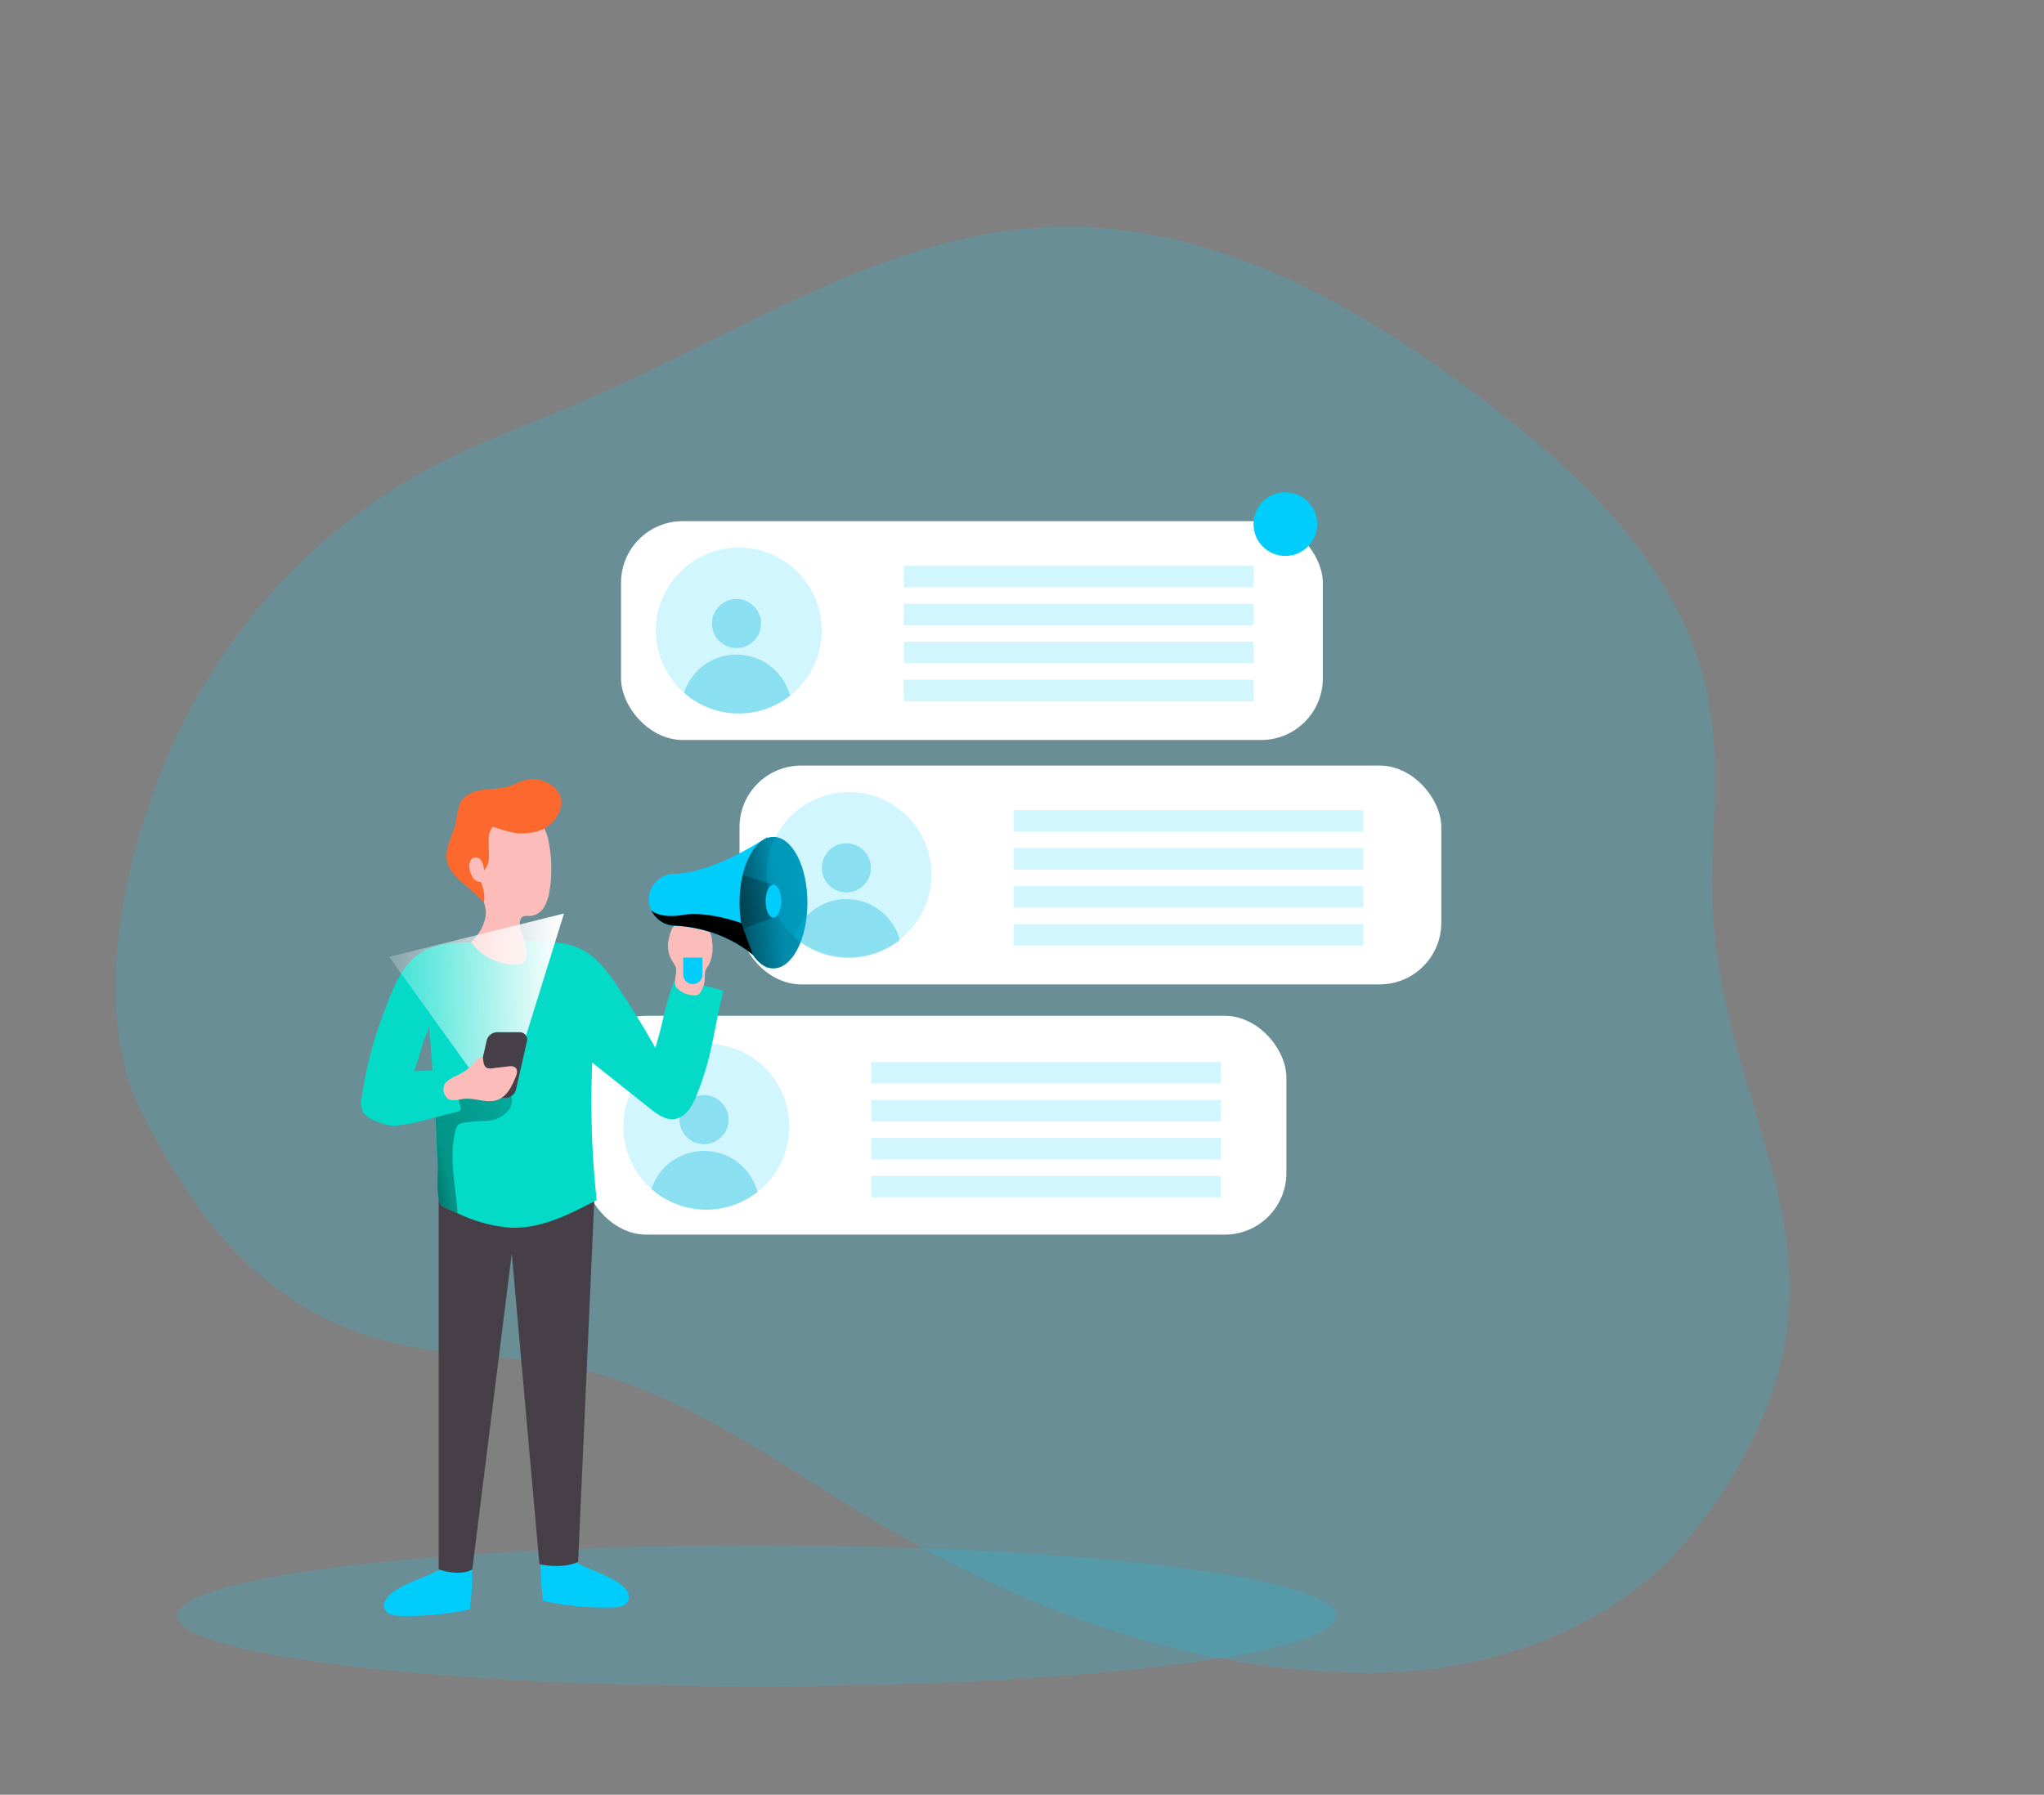 <?xml version="1.0"?>
<svg xmlns="http://www.w3.org/2000/svg" xmlns:xlink="http://www.w3.org/1999/xlink" width="505.836" height="444.262" viewBox="0 0 505.836 444.262"><rect x="0" y="0" width="505.836" height="444.262" fill="#808080" stroke="none"/><defs><style>.a,.d{fill:#00cdfc;}.a{opacity:0.18;}.a,.c{isolation:isolate;}.b{fill:#fff;}.c{fill:#00b8d6;opacity:0.34;}.e{fill:#473f47;}.f{fill:#04dac8;}.g{fill:url(#a);}.h{fill:#fcbdba;}.i{fill:url(#b);}.j{fill:#fc682d;}.k{fill:url(#c);}.l{fill:url(#d);}.m{fill:url(#e);}</style><linearGradient id="a" x1="-1.375" y1="-0.936" x2="2.549" y2="-2.398" gradientUnits="objectBoundingBox"><stop offset="0.01"/><stop offset="0.08" stop-opacity="0.69"/><stop offset="0.21" stop-opacity="0.322"/><stop offset="1" stop-opacity="0"/></linearGradient><linearGradient id="b" x1="1.32" y1="1.245" x2="-0.225" y2="1.296" gradientUnits="objectBoundingBox"><stop offset="0" stop-color="#fff"/><stop offset="0.195" stop-color="#fff"/><stop offset="1" stop-color="#fff" stop-opacity="0"/></linearGradient><linearGradient id="c" x1="0.226" y1="4.313" x2="6.034" y2="2.871" xlink:href="#a"/><linearGradient id="d" x1="-3.506" y1="5.597" x2="7.201" y2="3.242" xlink:href="#a"/><linearGradient id="e" x1="0.512" y1="2.731" x2="0.482" y2="6.748" xlink:href="#a"/></defs><g transform="translate(-9.682 47.425)"><path class="a" d="M374.754,315.778a126.614,126.614,0,0,1-26.475,10.747c-43.385,12.255-88.15,8.338-131.091-2.842-23.306-6.069-48.8-14.337-73.065-13.062-17.541.912-34.381,7.613-52.319,7.531-29.516-.117-50.366-15.2-70.773-36.1C.157,260.664-2.474,219.255,1.643,190.371c4.444-31.2,19.038-60.681,40.73-82.3C52.091,98.362,63.107,90.3,73.514,81.452c31.422-26.616,58.88-60.938,96.944-74.725S250.8,2.388,288.8,16.714c29.235,11,59.5,26.779,73.79,55.9,8.314,16.933,10.232,36.649,17.752,54,18.862,43.525,54.775,65.077,44.73,118.309a114.135,114.135,0,0,1-10.1,31.083C406.012,293.407,391.453,306.645,374.754,315.778Z" transform="translate(107.355 -47.425) rotate(17)"/><rect class="b" width="173.682" height="54.168" rx="15.26" transform="translate(163.366 81.579)"/><rect class="b" width="173.682" height="54.168" rx="15.26" transform="translate(192.687 142.082)"/><rect class="b" width="173.682" height="54.168" rx="15.26" transform="translate(154.35 204.021)"/><path class="a" d="M187.317,201.123A20.523,20.523,0,1,1,166.793,180.6h0a20.414,20.414,0,0,1,20.523,20.3Z" transform="translate(17.671 30.358)"/><circle class="c" cx="6.075" cy="6.075" r="6.075" transform="translate(177.828 223.655)"/><path class="c" d="M177.589,210.137a20.523,20.523,0,0,1-26.229-.739,13.682,13.682,0,0,1,26.229.739Z" transform="translate(19.545 37.49)"/><rect class="a" width="86.54" height="5.295" transform="translate(225.292 215.46)"/><rect class="a" width="86.54" height="5.295" transform="translate(225.292 224.859)"/><rect class="a" width="86.54" height="5.295" transform="translate(225.292 234.259)"/><rect class="a" width="86.54" height="5.295" transform="translate(225.292 243.659)"/><ellipse class="a" cx="143.39" cy="17.472" rx="143.39" ry="17.472" transform="translate(53.512 335.084)"/><path class="d" d="M104.824,281.924c-1.218.93-2.285,2.531-1.642,3.94s2.381,1.6,3.858,1.642a73.175,73.175,0,0,0,16.651-1.478.752.752,0,0,0,.438-.191.711.711,0,0,0,.151-.493,75.617,75.617,0,0,0,.52-10.262c-3.01-.848-6.5.178-9.194,1.56C112.144,278.353,107.9,279.543,104.824,281.924Z" transform="translate(1.734 65.036)"/><path class="d" d="M151.287,280.427c1.218.944,2.3,2.545,1.656,3.94s-2.394,1.615-3.872,1.642a72.363,72.363,0,0,1-16.651-1.519.752.752,0,0,1-.438-.192.794.794,0,0,1-.137-.493,71.417,71.417,0,0,1-.52-10.262c3.01-.862,6.5.178,9.194,1.56C143.98,276.869,148.208,278.06,151.287,280.427Z" transform="translate(12.162 64.467)"/><path class="e" d="M112.87,208.626V301.46s5.172,1.847,8.319,0l9.769-78.208,6.841,76.922s5.473,1.286,9.578-.561l4.1-91.671S127.236,202.482,112.87,208.626Z" transform="translate(5.372 39.603)"/><path class="f" d="M188.5,174.326c-2.613,10.494-2.572,15.625-6.554,25.682-1.067,2.736-2.736,5.747-5.61,6.089-2.189.26-4.2-1.2-5.938-2.572q-7.156-5.705-14.353-11.411a227.934,227.934,0,0,0,1.095,34.028c-6.622,3.489-13.6,7.06-21.084,6.841a36.121,36.121,0,0,1-13.518-3.681c-1.026-.438-2.025-.889-3.024-1.368a1.929,1.929,0,0,1-.917-.657c-1.368-2.134-.725-7.5-.835-10.029-.164-3.858-.356-7.73-.547-11.6-.082-1.368-.151-2.641-.246-3.968-.342-6.28-.739-12.533-1.368-18.813.109,1.081-.971,3.024-1.368,4.1-.506,1.7-1.012,3.421-1.532,5.131a38.554,38.554,0,0,0-1.368,4.761c-.3,1.957.643,3.831.52,5.842a5.473,5.473,0,0,1-2.189,4.324c-2.121,1.368-4.9.52-7.211-.465a5.938,5.938,0,0,1-3.188-2.3,6.089,6.089,0,0,1-.205-3.94,96.967,96.967,0,0,1,5.651-21.262c2.312-5.993,4.584-12.533,10.946-15.215,3.3-1.368,7.224-1.464,10.754-1.532l12.423-.246a39.912,39.912,0,0,1,11.753.917c5.049,1.368,8.209,5.145,11.069,9.318q5.336,7.854,10.015,16.172c2.217-7.375,1.984-9.277,4.666-16.487a56.564,56.564,0,0,1,12.164,2.34Z" transform="translate(0.202 23.497)"/><path class="g" d="M130.636,193.735a7.252,7.252,0,0,1-5.87,2.86,54.246,54.246,0,0,0-5.473.479,2.655,2.655,0,0,0-1.368.561,2.736,2.736,0,0,0-.561,1.2c-1.71,6.39-.151,13.135.4,19.716a1.368,1.368,0,0,1-.082.807h0c-1.026-.438-2.025-.889-3.024-1.368a1.929,1.929,0,0,1-.917-.657c-1.368-2.134-.725-7.5-.835-10.029-.164-3.858-.356-7.73-.547-11.6-.082-1.368-.151-2.641-.246-3.968.315-.082.643-.137.958-.192l8.825-1.505c2.175-.383,5.473-1.669,7.648-.848S131.648,192.107,130.636,193.735Z" transform="translate(5.092 33.423)"/><path class="h" d="M118.966,170.956c2.08-1.833,4-5.213,3.612-8.086s-2.476-5.9-3.694-8.62c-.616-1.368-1.231-3.051-.493-4.392a11.411,11.411,0,0,1,1.491-1.656c1.259-1.368,1.6-3.366,2.435-5.049a8.811,8.811,0,0,1,6.951-4.748,8.209,8.209,0,0,1,7.484,3.722,12.683,12.683,0,0,1,1.464,4.255,33.74,33.74,0,0,1,.151,12.068A10.59,10.59,0,0,1,137,162.377a4.378,4.378,0,0,1-3.393,2.121c-.725,0-1.56-.164-2.066.342a1.574,1.574,0,0,0-.41.9,4.761,4.761,0,0,0,.342,2.887,16.077,16.077,0,0,1,1.04,3.557c.274,1.3.452,2.86-.547,3.722a3.339,3.339,0,0,1-2.148.6,13.518,13.518,0,0,1-10.85-5.555Z" transform="translate(7.281 14.813)"/><path class="i" d="M118.285,149.355l9.359-30.115L84.38,129.981l23.684,32.974Z" transform="translate(21.617 59.456)"/><path class="j" d="M142.627,137.458a5.473,5.473,0,0,0-1.45-2.463,7.758,7.758,0,0,0-7.553-2.011c-1.259.356-2.422,1.04-3.667,1.464a38.862,38.862,0,0,1-6.65.9c-2.217.315-4.584,1.218-5.623,3.2a15.051,15.051,0,0,0-.958,4.31c-.739,3.763-3.434,7.5-2.052,11.083s6.622,6.335,8.77,9.345c.547-1.286-.109-3.858-.67-5.145a2.175,2.175,0,0,1-2.162-1.464,4.57,4.57,0,0,1-.67-2.258,2.517,2.517,0,0,1,.794-2.162,1.71,1.71,0,0,1,2.162.643,4.871,4.871,0,0,1,.657,2.381c2.736-2.613-.26-7.908,2.2-10.8a40.377,40.377,0,0,0,5.788,1.628,14.448,14.448,0,0,0,6.143-.794C140.465,144.259,143.366,140.551,142.627,137.458Z" transform="translate(5.894 12.723)"/><path class="f" d="M104.155,187.575a7.457,7.457,0,0,0-3.215,2.559,5.35,5.35,0,0,0-.1,5.268,6.841,6.841,0,0,0,4.269,3.243c2.572.684,5.3,0,7.881-.657l9.236-2.381a1.2,1.2,0,0,0,.657-.328,1.136,1.136,0,0,0,0-1.026c-.588-2.244-.971-4.679-1.779-6.841-.725-1.915-1.587-1.9-3.612-1.957C113.062,185.372,108.232,185.577,104.155,187.575Z" transform="translate(0.706 32.14)"/><path class="h" d="M160.824,176.648a2,2,0,0,0,1.122-.26,1.9,1.9,0,0,0,.575-.7,7.156,7.156,0,0,0,.958-3.5,5.186,5.186,0,0,1,.178-1.779,6.1,6.1,0,0,1,.67-1.067,9.345,9.345,0,0,0,.944-5.856,5.938,5.938,0,0,0-.438-2.23,4.2,4.2,0,0,0-2.736-2.148,12.52,12.52,0,0,0-3.571-.342,4.762,4.762,0,0,0-2.271.356c-1.04.52-1.587,2.86-1.792,3.94a7.347,7.347,0,0,0,.971,5.158,7.579,7.579,0,0,1,.794,1.368c.575,1.56-.78,3.79.219,5.145A6.184,6.184,0,0,0,160.824,176.648Z" transform="translate(20.644 22.311)"/><path class="d" d="M180.233,143.18v32.591a26.163,26.163,0,0,0-3.6-3.366,33.22,33.22,0,0,0-19.278-7.2,6.609,6.609,0,0,1-5.883-3.831h0a7.046,7.046,0,0,1-.561-3.639,6.5,6.5,0,0,1,6.65-5.473C161.256,152.115,168.507,150.746,180.233,143.18Z" transform="translate(19.364 16.579)"/><ellipse class="d" cx="8.401" cy="16.268" rx="8.401" ry="16.268" transform="translate(192.687 159.746)"/><ellipse class="k" cx="8.401" cy="16.268" rx="8.401" ry="16.268" transform="translate(192.687 159.746)"/><path class="l" d="M168.045,150.05l7.621,2.381v8.209l-7.689,2.819a32.837,32.837,0,0,1,.068-13.409Z" transform="translate(25.422 19.109)"/><path class="d" d="M157.114,165h4.748v4.173a2.381,2.381,0,0,1-2.381,2.381h0a2.381,2.381,0,0,1-2.381-2.381h0V165Z" transform="translate(21.659 24.614)"/><ellipse class="d" cx="1.929" cy="4.105" rx="1.929" ry="4.105" transform="translate(199.159 171.54)"/><path class="m" d="M176.472,167.458a33.221,33.221,0,0,0-19.278-7.2,6.609,6.609,0,0,1-5.883-3.831c.178.192,2.217,2.134,7.949,1.163,6.02-1.026,14.339,2.025,14.339,2.025Z" transform="translate(19.527 21.458)"/><path class="e" d="M127.014,194.768H121.24a1.615,1.615,0,0,1-1.683-1.546,1.5,1.5,0,0,1,0-.547l2.736-12.081a2.736,2.736,0,0,1,2.559-2.093h5.76a1.839,1.839,0,0,1,1.683,2.093l-2.736,12.081A2.736,2.736,0,0,1,127.014,194.768Z" transform="translate(7.825 29.585)"/><path class="h" d="M121.4,184.354a5.9,5.9,0,0,1,.6-.807,1.683,1.683,0,0,1,1.163-.506.356.356,0,0,1,.26.082.643.643,0,0,1,.082.205c.068.4.1.794.192,1.177a1.888,1.888,0,0,0,.575,1.026c.616.506,1.806.178,2.518.1l3.01-.342a2.107,2.107,0,0,1,1.792.342c.588.575.328,1.546,0,2.312-.917,2.271-2.121,4.748-4.419,5.61-2.736,1.04-5.8-.643-8.688-.192-1.615.246-3.407.862-4.365-.93a2.914,2.914,0,0,1,.164-3.161,9.413,9.413,0,0,1,3.024-1.792,16.843,16.843,0,0,0,2.641-1.724,10.471,10.471,0,0,0,1.218-1.108Z" transform="translate(5.691 31.256)"/><path class="a" d="M212.988,155.573a20.414,20.414,0,1,1,0-.219Z" transform="translate(27.204 13.586)"/><circle class="c" cx="6.075" cy="6.075" r="6.075" transform="translate(213.06 161.333)"/><path class="c" d="M203.339,164.587a20.523,20.523,0,0,1-26.229-.739,13.682,13.682,0,0,1,26.229.739Z" transform="translate(29.027 20.717)"/><rect class="a" width="86.54" height="5.295" transform="translate(260.524 153.137)"/><rect class="a" width="86.54" height="5.295" transform="translate(260.524 162.537)"/><rect class="a" width="86.54" height="5.295" transform="translate(260.524 171.937)"/><rect class="a" width="86.54" height="5.295" transform="translate(260.524 181.336)"/><path class="a" d="M193.207,111.353A20.523,20.523,0,1,1,172.683,90.83h0a20.523,20.523,0,0,1,20.523,20.523Z" transform="translate(19.84 -2.697)"/><circle class="c" cx="6.075" cy="6.075" r="6.075" transform="translate(185.874 100.844)"/><path class="c" d="M183.483,120.385a20.523,20.523,0,0,1-26.243-.753,13.682,13.682,0,0,1,26.242.753Z" transform="translate(21.71 4.43)"/><rect class="a" width="86.54" height="5.295" transform="translate(233.351 92.648)"/><rect class="a" width="86.54" height="5.295" transform="translate(233.351 102.048)"/><rect class="a" width="86.54" height="5.295" transform="translate(233.351 111.434)"/><rect class="a" width="86.54" height="5.295" transform="translate(233.351 120.833)"/><circle class="d" cx="7.881" cy="7.881" r="7.881" transform="translate(319.891 74.423)"/></g></svg>